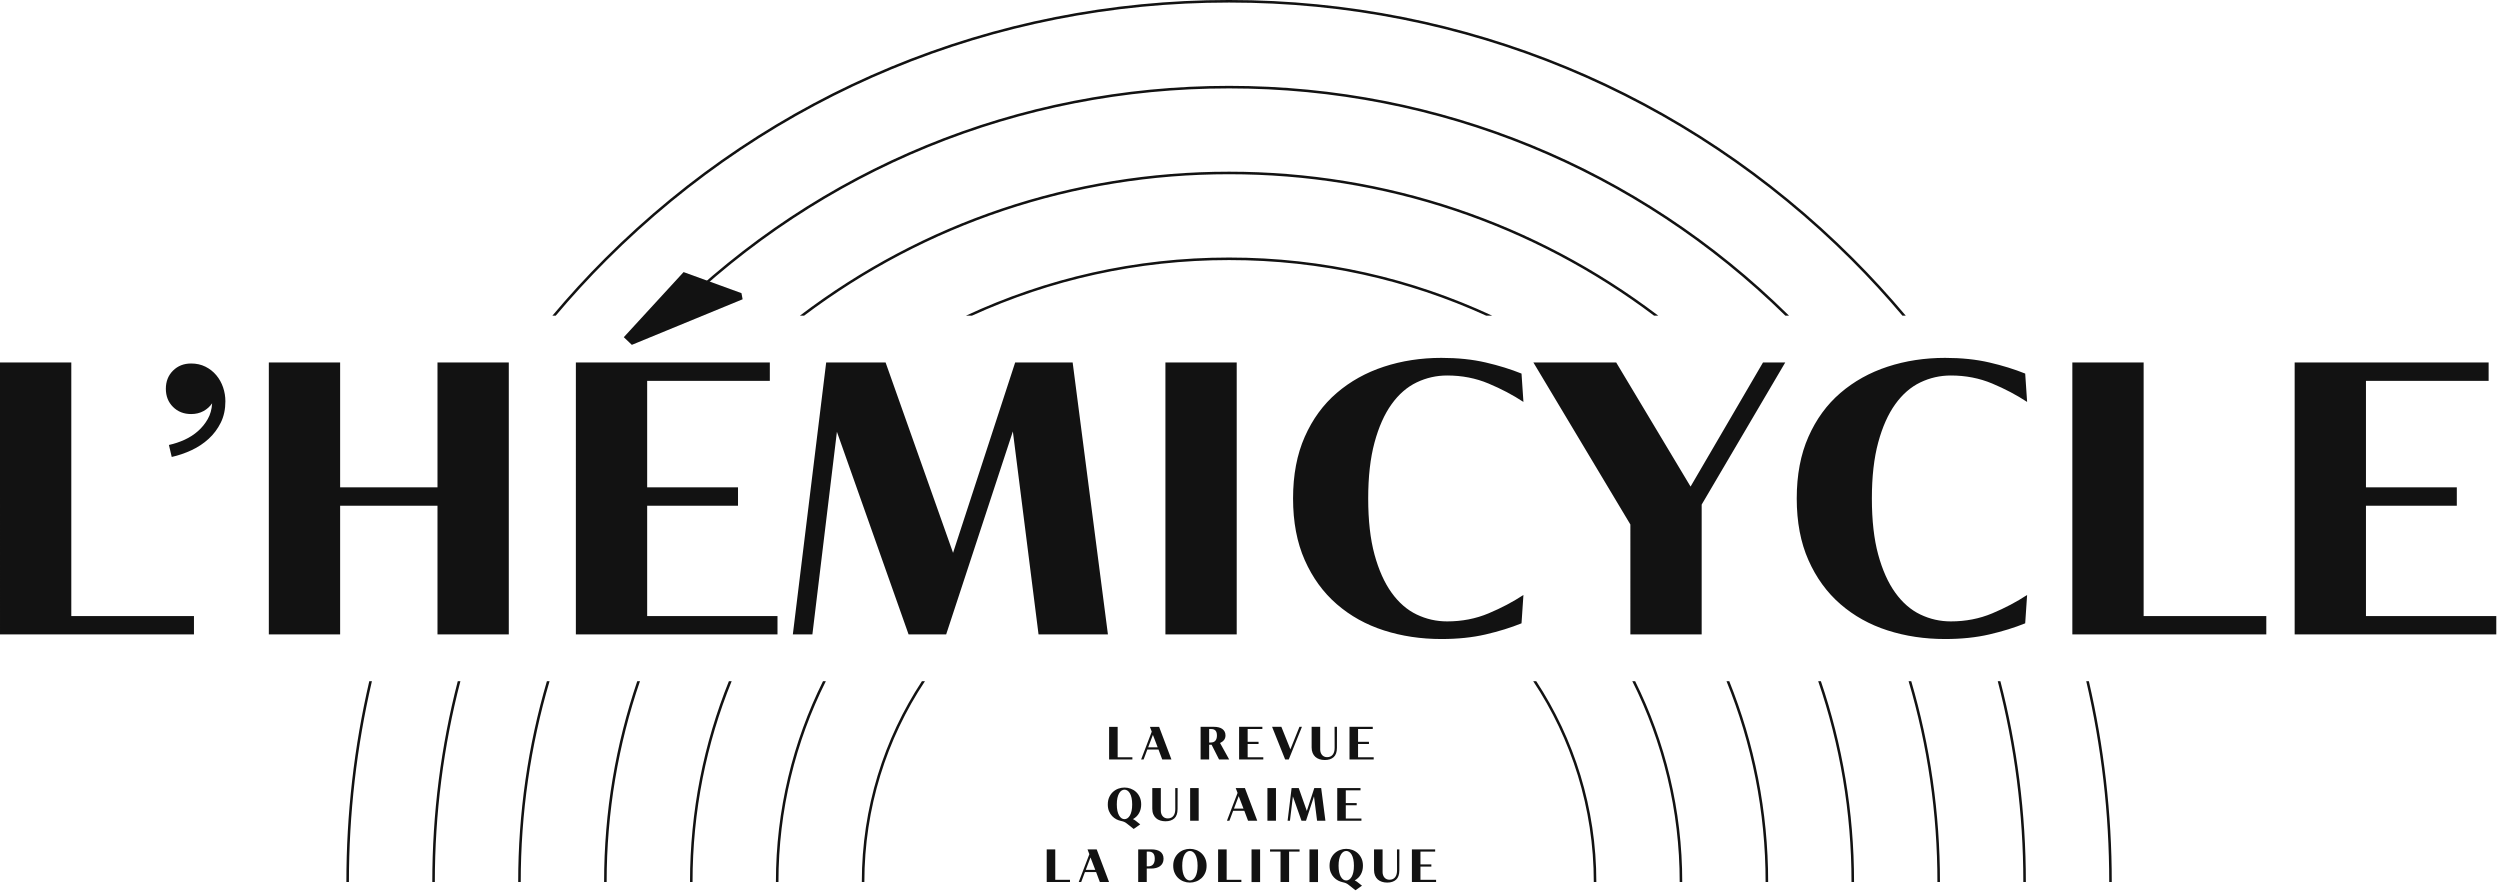 <svg height="180" viewBox="0 0 504 180" width="504" xmlns="http://www.w3.org/2000/svg"><g fill="#121212" fill-rule="evenodd"><path d="m247.848 0c47.507.019 92.169 18.513 125.763 52.083 3.723 3.718 7.247 7.58 10.595 11.56h-.674c-3.254-3.851-6.676-7.592-10.285-11.198-33.514-33.485-78.071-51.929-125.466-51.929-47.394 0-91.953 18.443-125.466 51.93-3.609 3.605-7.032 7.346-10.286 11.197h-.673c3.346-3.98 6.872-7.842 10.594-11.56 33.595-33.57 78.256-52.064 125.764-52.083zm-86.6 63.643c24.777-18.83 54.869-29.032 86.533-29.032 31.663 0 61.755 10.202 86.532 29.032h-.85c-24.585-18.503-54.36-28.517-85.682-28.517-31.32 0-61.098 10.014-85.683 28.517zm33.473 0c16.136-7.518 34.114-11.726 53.06-11.726s36.924 4.208 53.059 11.726h-1.214c-15.812-7.198-33.368-11.212-51.845-11.212-18.478 0-36.034 4.014-51.846 11.212zm-59.833 0c30.262-29.884 70.31-46.336 112.893-46.336 42.582 0 82.631 16.452 112.89 46.336h-.735c-30.119-29.554-69.884-45.822-112.155-45.822-42.272 0-82.036 16.268-112.155 45.822zm-24.636 73.69h.538c-3.822 12.978-5.808 26.578-5.808 40.484h-.516c0-13.905 1.979-27.503 5.786-40.484zm310.335 0h.529c3.043 13.122 4.616 26.681 4.616 40.484h-.514c0-13.804-1.58-27.364-4.631-40.484zm-346.142 0h.53c-3.052 13.12-4.632 26.68-4.632 40.484h-.515c0-13.803 1.574-27.362 4.617-40.484zm54.023 0h.547c-4.35 12.706-6.714 26.324-6.714 40.484h-.517c0-14.155 2.352-27.773 6.684-40.484zm-36.186 0h.534c-3.394 13.06-5.153 26.636-5.153 40.484h-.516c0-13.847 1.754-27.423 5.135-40.484zm255.78 0h.558c5.051 12.517 7.84 26.181 7.84 40.484h-.518c0-14.309-2.803-27.973-7.88-40.484zm-38.968 0h.614c7.648 11.641 12.114 25.548 12.114 40.484h-.517c0-14.952-4.503-28.867-12.21-40.484zm-123.24 0h.612c-7.707 11.617-12.211 25.532-12.211 40.484h-.516c0-14.936 4.467-28.843 12.115-40.484zm180.693 0h.546c4.332 12.71 6.684 26.329 6.684 40.484h-.516c0-14.16-2.364-27.778-6.714-40.484zm36.199 0h.532c3.383 13.061 5.135 26.637 5.135 40.484h-.515c0-13.848-1.76-27.425-5.152-40.484zm-73.673 0h.576c6.07 12.207 9.491 25.953 9.491 40.484h-.515c0-14.54-3.445-28.288-9.552-40.484zm55.698 0h.538c3.807 12.98 5.787 26.58 5.787 40.484h-.516c0-13.906-1.987-27.506-5.809-40.484zm-237.829 0h.557c-5.078 12.51-7.881 26.175-7.881 40.484h-.515c0-14.303 2.788-27.967 7.839-40.484zm18.972 0h.575c-6.107 12.196-9.552 25.945-9.552 40.484h-.515c0-14.53 3.421-28.277 9.492-40.484z"/><path d="m0 73.076h14.374v51.119h24.728v3.705h-39.102zm34.053 16.628c1.098-.24 2.155-.592 3.169-1.055 1.012-.464 1.912-1.047 2.704-1.75.79-.704 1.444-1.51 1.958-2.42.516-.91.806-1.947.875-3.115v-.051c-.446.652-1.029 1.176-1.751 1.57s-1.545.59-2.472.59c-1.477 0-2.696-.479-3.66-1.44-.962-.96-1.44-2.18-1.44-3.654 0-1.476.478-2.695 1.44-3.656.964-.96 2.183-1.441 3.66-1.441 1.063 0 2.025.214 2.885.643.858.43 1.587 1.004 2.19 1.726.6.72 1.055 1.534 1.365 2.445.308.91.462 1.844.462 2.804 0 1.614-.308 3.046-.926 4.3-.62 1.253-1.436 2.341-2.447 3.269-1.013.926-2.165 1.69-3.453 2.29-1.289.6-2.618 1.055-3.992 1.364zm20.143-16.628h14.374v25.173h19.628v-25.173h14.376v54.824h-14.376v-25.945h-19.628v25.945h-14.374zm95.283-13.977.233 1.235-22.333 9.189-1.623-1.545 12.056-13.126zm-33.383 13.977h39.102v3.705h-24.728v21.468h18.313v3.706h-18.313v22.24h26.274v3.705h-40.648zm50.462 0h11.979l13.6 38.377 12.52-38.377h11.591l7.11 54.824h-13.988l-5.178-40.925-13.446 40.925h-7.575l-14.45-40.848-4.944 40.848h-3.942l6.722-54.824zm68.39 54.825v-54.824h14.374v54.824zm25.733-27.413c0-4.734.785-8.88 2.358-12.432 1.57-3.552 3.722-6.5 6.452-8.841 2.73-2.343 5.9-4.106 9.506-5.29 3.605-1.182 7.47-1.777 11.59-1.777 3.298 0 6.273.31 8.926.928 2.654.616 5.065 1.364 7.226 2.238l.386 5.715c-2.114-1.39-4.456-2.626-7.032-3.706-2.577-1.081-5.357-1.622-8.346-1.622-2.164 0-4.211.464-6.144 1.39-1.93.926-3.619 2.393-5.06 4.402-1.444 2.008-2.59 4.583-3.44 7.721-.85 3.143-1.273 6.9-1.273 11.274 0 4.428.423 8.2 1.272 11.314.851 3.115 1.997 5.675 3.44 7.682 1.442 2.009 3.13 3.476 5.061 4.401 1.933.928 3.98 1.39 6.144 1.39 2.989 0 5.77-.54 8.346-1.621 2.576-1.08 4.918-2.316 7.032-3.706l-.386 5.715c-2.16.874-4.572 1.621-7.226 2.238-2.653.618-5.628.928-8.925.928-4.121 0-7.986-.58-11.591-1.739-3.607-1.158-6.775-2.921-9.506-5.288-2.73-2.369-4.881-5.33-6.452-8.881-1.573-3.551-2.358-7.695-2.358-12.433zm68.004 5.25-19.551-32.662h16.693l14.992 25.018 14.603-25.018h4.484l-16.846 28.648v26.176h-14.375zm33.538-5.25c0-4.734.784-8.88 2.358-12.432 1.57-3.552 3.721-6.5 6.451-8.841 2.73-2.343 5.9-4.106 9.504-5.29 3.608-1.182 7.471-1.777 11.594-1.777 3.295 0 6.272.31 8.924.928 2.654.616 5.062 1.364 7.226 2.238l.387 5.715c-2.114-1.39-4.458-2.626-7.03-3.706-2.58-1.081-5.361-1.622-8.348-1.622-2.164 0-4.212.464-6.143 1.39-1.932.926-3.62 2.393-5.062 4.402-1.445 2.008-2.59 4.583-3.44 7.721-.85 3.143-1.273 6.9-1.273 11.274 0 4.428.424 8.2 1.274 11.314.85 3.115 1.994 5.675 3.439 7.682 1.442 2.009 3.13 3.476 5.062 4.401 1.931.928 3.979 1.39 6.143 1.39 2.987 0 5.769-.54 8.347-1.621 2.573-1.08 4.917-2.316 7.031-3.706l-.387 5.715c-2.164.874-4.572 1.621-7.226 2.238-2.652.618-5.629.928-8.924.928-4.123 0-7.986-.58-11.594-1.739-3.604-1.158-6.773-2.921-9.504-5.288-2.73-2.369-4.881-5.33-6.451-8.881-1.574-3.551-2.358-7.695-2.358-12.433zm55.561-27.412h14.374v51.119h24.729v3.705h-39.103zm44.82 0h39.104v3.705h-24.73v21.469h18.317v3.706h-18.317v22.24h26.274v3.705h-40.648zm-239.008 73.454h1.725v6.133h2.967v.444h-4.692zm9.793 4.131-.965-2.511-.955 2.511zm-1.196-3.16-.372-.971h1.855l2.486 6.578h-1.855l-.752-2.001h-2.253l-.75 2h-.502zm11.926 2.187c.39 0 .689-.12.898-.361.211-.24.317-.593.317-1.056 0-.451-.1-.78-.293-.988-.194-.205-.474-.31-.839-.31h-.436v2.715zm.139.446h-.492v2.974h-1.725v-6.58h2.718c.327 0 .631.033.914.103.28.067.522.173.726.313.204.143.366.323.483.542.117.22.176.48.176.775 0 .37-.1.682-.302.932-.2.25-.464.449-.792.598l1.837 3.317h-2.041zm5.545-3.604h4.69v.443h-2.966v2.577h2.197v.444h-2.197v2.669h3.153v.444h-4.877zm6.648 0h1.874l1.818 4.538 1.825-4.538h.502l-2.652 6.577h-.733zm9.7 0v4.576c0 .217.032.42.1.606.061.19.156.354.276.492.12.14.266.247.437.324.168.078.362.116.578.116.271 0 .506-.05.701-.149.196-.097.352-.231.473-.403.121-.17.21-.368.264-.596.058-.23.083-.47.083-.722l-.01-4.244h.483l-.009 4.244c-.006.851-.226 1.472-.658 1.861-.433.389-1.03.584-1.791.584-.384 0-.737-.052-1.062-.159-.324-.103-.602-.262-.84-.472-.234-.21-.417-.474-.55-.792-.132-.316-.2-.69-.2-1.117v-4.15h1.725zm5.909 0h4.69v.443h-2.966v2.577h2.197v.444h-2.197v2.669h3.153v.444h-4.877zm-46.91 15.64c0 .495.04.928.12 1.298.081.37.191.679.336.927.14.246.305.434.49.56.184.126.387.19.603.19.21 0 .41-.064.599-.19s.353-.314.495-.56c.142-.248.253-.557.334-.927.08-.37.12-.803.12-1.298 0-.488-.04-.918-.12-1.292s-.192-.684-.334-.931c-.142-.246-.306-.435-.495-.561-.19-.127-.39-.19-.599-.19-.216 0-.419.063-.603.19-.185.126-.35.315-.49.56-.145.248-.255.558-.336.932-.08.374-.12.804-.12 1.292zm-1.817 0c0-.549.096-1.035.287-1.458.192-.424.445-.779.76-1.067.316-.286.675-.504 1.076-.653.403-.148.816-.222 1.243-.222.426 0 .841.074 1.242.222.402.15.762.367 1.076.653.315.288.568.643.76 1.067.192.423.288.91.288 1.458 0 .649-.14 1.23-.422 1.742-.281.514-.694.92-1.237 1.223.098.043.196.095.29.154.097.058.18.115.247.17l.928.733-1.318.928-1.354-1.075c-.197-.162-.39-.28-.58-.358-.187-.077-.393-.137-.616-.181-.309-.062-.62-.172-.936-.333-.315-.16-.601-.376-.858-.65-.256-.27-.466-.601-.63-.99-.165-.39-.246-.844-.246-1.363zm10.692-3.29v4.578c0 .216.033.419.097.607.066.188.157.352.279.49.12.14.264.248.436.325.17.079.363.116.58.116.27 0 .503-.048.699-.147.195-.099.352-.235.473-.403.122-.17.209-.37.264-.599.056-.229.083-.468.083-.722l-.009-4.244h.481l-.01 4.244c-.004.851-.223 1.472-.656 1.862s-1.03.585-1.79.585c-.384 0-.737-.054-1.061-.158-.326-.105-.606-.263-.84-.474-.235-.208-.418-.473-.551-.792-.134-.317-.2-.69-.2-1.118v-4.15zm5.906 6.58v-6.58h1.725v6.58zm10.758-2.447-.965-2.511-.955 2.511zm-1.196-3.16-.373-.972h1.856l2.487 6.579h-1.856l-.752-2.002h-2.253l-.75 2.002h-.502zm6.02 5.607v-6.58h1.723v6.58zm4.875-6.58h1.438l1.631 4.606 1.503-4.605h1.391l.853 6.58h-1.679l-.622-4.912-1.612 4.911h-.909l-1.734-4.902-.593 4.903h-.473l.806-6.58zm9.2 0h4.692v.446h-2.967v2.576h2.197v.443h-2.197v2.67h3.152v.446h-4.877v-6.58zm-58.57 12.359h1.724v6.134h2.968v.446h-4.692zm9.79 4.133-.962-2.512-.955 2.512h1.918zm-1.195-3.16-.37-.973h1.853l2.487 6.579h-1.855l-.75-2.001h-2.254l-.752 2.001h-.5l2.141-5.607zm11.889 2.446c.414 0 .733-.13.96-.393.226-.262.339-.644.339-1.145 0-.495-.104-.858-.31-1.087-.209-.233-.507-.349-.896-.349h-.409v2.974zm-2.04-3.42h2.699c.346 0 .666.036.96.109.293.07.548.18.764.331.217.152.386.348.504.584.122.24.182.524.182.858 0 .34-.063.636-.19.886-.126.249-.301.456-.524.615-.223.16-.486.281-.793.362-.305.08-.637.121-.996.121h-.882v2.714h-1.725v-6.58zm8.874 3.29c0 .495.04.926.12 1.299.08.37.193.677.334.926.142.246.306.433.492.56s.387.19.603.19c.21 0 .41-.063.599-.19.186-.127.353-.314.495-.56.142-.249.254-.556.333-.926.08-.373.121-.804.121-1.299 0-.488-.04-.919-.12-1.291-.08-.376-.192-.685-.334-.934-.142-.246-.309-.433-.495-.559-.19-.127-.39-.19-.6-.19-.215 0-.416.063-.602.19-.186.126-.35.313-.492.56-.141.248-.253.557-.334.933-.08.372-.12.803-.12 1.291zm-1.817 0c0-.548.095-1.037.288-1.458.19-.424.444-.778.76-1.066.314-.288.674-.506 1.076-.653.401-.149.815-.223 1.242-.223.428 0 .841.074 1.243.223.402.147.76.365 1.076.653.314.288.568.642.76 1.066.191.421.287.91.287 1.458 0 .55-.096 1.037-.288 1.46-.191.424-.445.779-.759 1.066-.316.286-.674.505-1.076.652-.402.15-.815.223-1.243.223-.427 0-.84-.074-1.242-.223-.402-.147-.762-.366-1.076-.652-.316-.287-.57-.642-.76-1.066-.193-.423-.288-.91-.288-1.46zm9.05-3.289h1.725v6.134h2.967v.446h-4.692zm6.741 6.58v-6.579h1.726v6.58h-1.726zm5.844-6.135h-2.114v-.445h5.953v.445h-2.114v6.134h-1.725zm5.834 6.136v-6.58h1.723v6.58zm5.868-3.292c0 .495.04.926.12 1.299.08.37.192.677.335.926.141.246.304.433.49.56.187.127.388.19.603.19.21 0 .41-.063.6-.19.186-.127.353-.314.496-.56.14-.249.25-.556.332-.926.08-.373.12-.804.12-1.299 0-.488-.04-.919-.12-1.291-.081-.376-.192-.685-.332-.934-.143-.246-.31-.433-.497-.559-.189-.127-.389-.19-.599-.19-.215 0-.416.063-.602.19-.187.126-.35.313-.49.56-.144.248-.257.557-.336.933-.08.372-.12.803-.12 1.291zm-1.819 0c0-.548.097-1.037.288-1.458.192-.424.445-.778.762-1.066.314-.288.673-.506 1.076-.653.401-.149.815-.223 1.241-.223.429 0 .84.074 1.243.223.402.147.76.365 1.077.653.313.288.567.642.759 1.066.192.421.287.91.287 1.458 0 .648-.14 1.23-.42 1.743-.282.512-.696.919-1.24 1.222.1.044.197.095.294.155.094.057.176.115.244.17l.929.733-1.319.926-1.354-1.074c-.197-.162-.39-.28-.58-.358-.187-.077-.392-.137-.615-.181-.31-.061-.62-.172-.936-.334-.316-.16-.603-.374-.857-.65-.259-.27-.469-.6-.632-.988-.163-.39-.247-.845-.247-1.364zm10.692-3.289v4.578c0 .216.033.419.1.606.061.19.157.354.277.492.12.14.265.246.437.324.168.078.362.115.578.115.27 0 .506-.05.701-.147.195-.099.35-.233.472-.403s.21-.369.265-.599c.057-.229.083-.468.083-.722l-.01-4.244h.484l-.01 4.244c-.006.852-.226 1.474-.66 1.862-.432.39-1.027.585-1.79.585-.383 0-.736-.054-1.06-.158-.324-.105-.603-.263-.841-.472-.234-.21-.418-.475-.55-.794-.132-.316-.2-.69-.2-1.116v-4.151zm5.91 0h4.69v.445h-2.966v2.576h2.197v.445h-2.197v2.668h3.153v.446h-4.878v-6.58z"/></g></svg>